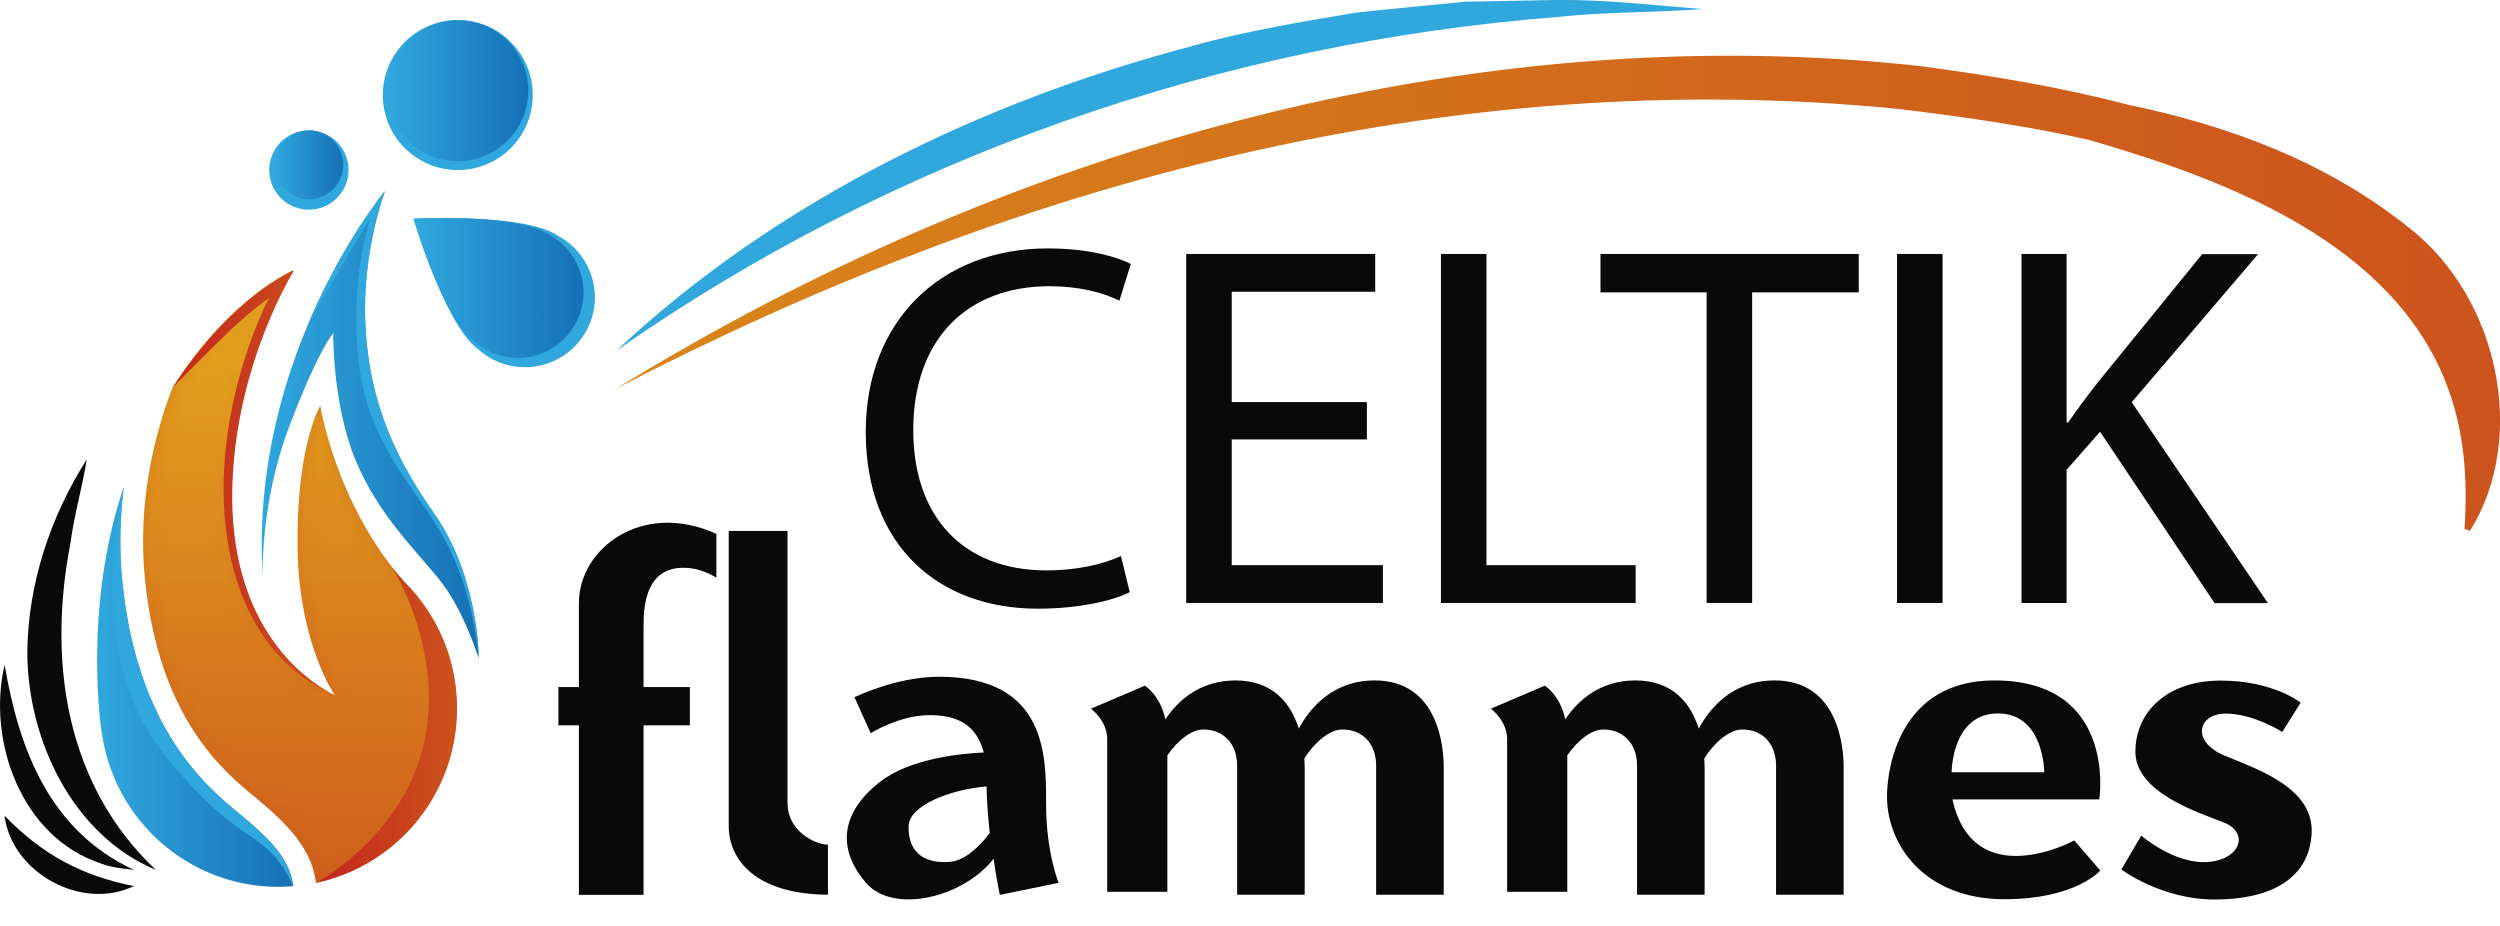 <?xml version="1.0" encoding="utf-8"?>
<!-- Generator: Adobe Illustrator 27.8.1, SVG Export Plug-In . SVG Version: 6.00 Build 0)  -->
<svg version="1.1" id="Calque_1" xmlns="http://www.w3.org/2000/svg" xmlns:xlink="http://www.w3.org/1999/xlink" x="0px" y="0px"
	 viewBox="0 0 162.03 60" style="enable-background:new 0 0 162.03 60;" xml:space="preserve">
<style type="text/css">
	.st0{fill:#09090A;}
	.st1{fill:none;stroke:#09090A;stroke-miterlimit:10;}
	.st2{fill:url(#SVGID_1_);}
	.st3{fill:url(#SVGID_00000008111722330296913390000016121000234128286397_);}
	.st4{fill:url(#SVGID_00000061456608724353461310000006572286281150958490_);}
	.st5{fill:url(#SVGID_00000124852808426768865550000011517351996929388210_);}
	.st6{fill:url(#SVGID_00000090262560373582426280000018432754900336694414_);}
	.st7{fill:url(#SVGID_00000163039957311332593960000000210372802488757920_);}
	.st8{fill:url(#SVGID_00000101804023473001886570000000369871020916839337_);}
	.st9{fill:url(#SVGID_00000164489084022598872730000003918482161171235991_);}
	.st10{fill:url(#SVGID_00000167359843153349201830000014322714814190293892_);}
	.st11{fill:#30A8DE;}
	.st12{fill:url(#SVGID_00000117663749325308359100000007542339817669448077_);}
	.st13{fill:url(#SVGID_00000041999298008257462450000009000187187968646576_);}
	.st14{fill:url(#SVGID_00000066487393906499218410000005934446674295399862_);}
	.st15{filter:url(#Adobe_OpacityMaskFilter);}
	.st16{fill:url(#SVGID_00000060727499309309967190000003508361572591949495_);}
	
		.st17{opacity:0.5;mask:url(#SVGID_00000106139540656357143130000009265611888083147136_);fill:url(#SVGID_00000130622788367669701730000005303013091744711844_);}
	.st18{fill:url(#SVGID_00000085945290972525440360000004439764245701036710_);}
	.st19{fill:url(#SVGID_00000158029618604227778960000008026326990543483303_);}
</style>
<g>
	<path class="st0" d="M10.1,56.38c-5.41-2.26-8.32-8.45-8.33-14.12c0.05-4.43,1.49-8.77,3.85-12.48c-0.28,1.79-0.82,3.62-1.05,5.4
		C3.09,42.79,4.21,50.82,10.1,56.38L10.1,56.38z"/>
	<path class="st0" d="M0.3,43.08c0.94,5.57,2.96,10.78,8.38,13.3c-0.71-0.09-1.47-0.15-2.15-0.42C1.4,54.27-0.86,48.04,0.3,43.08
		L0.3,43.08z"/>
	<path class="st0" d="M0.29,52.86c2.46,2.54,5.01,3.9,8.39,4.57C5.29,59.06,0.76,56.57,0.29,52.86L0.29,52.86z"/>
	<path class="st1" d="M16.67,60"/>
	<linearGradient id="SVGID_1_" gradientUnits="userSpaceOnUse" x1="16.961" y1="27.511" x2="31.024" y2="27.511">
		<stop  offset="0" style="stop-color:#30A8DE"/>
		<stop  offset="1" style="stop-color:#1670B6"/>
	</linearGradient>
	<path class="st2" d="M17.03,37.44c0,0-0.21-4.71,1.71-9.78s2.86-6.07,2.86-6.07s-0.07,4.54,1.43,8.2s4.08,6.01,5.57,7.94
		c1.5,1.93,2.42,4.93,2.42,4.93s0-5.28-2.93-9.43s-4.28-8-4.43-12.57c-0.14-4.57,1.29-8.28,1.29-8.28S16.1,23.01,17.03,37.44z"/>
	
		<linearGradient id="SVGID_00000028299058048527130170000011457908440029019022_" gradientUnits="userSpaceOnUse" x1="17.447" y1="11.017" x2="22.588" y2="11.017">
		<stop  offset="0" style="stop-color:#30A8DE"/>
		<stop  offset="1" style="stop-color:#30A8DE"/>
	</linearGradient>
	<circle style="fill:url(#SVGID_00000028299058048527130170000011457908440029019022_);" cx="20.02" cy="11.02" r="2.57"/>
	
		<linearGradient id="SVGID_00000115509830894282547780000006043789758449978550_" gradientUnits="userSpaceOnUse" x1="17.787" y1="10.677" x2="22.248" y2="10.677">
		<stop  offset="0" style="stop-color:#30A8DE"/>
		<stop  offset="1" style="stop-color:#1670B6"/>
	</linearGradient>
	<circle style="fill:url(#SVGID_00000115509830894282547780000006043789758449978550_);" cx="20.02" cy="10.68" r="2.23"/>
	
		<linearGradient id="SVGID_00000180350992669977271430000016780596272948598663_" gradientUnits="userSpaceOnUse" x1="24.812" y1="6.161" x2="34.523" y2="6.161">
		<stop  offset="0" style="stop-color:#30A8DE"/>
		<stop  offset="1" style="stop-color:#30A8DE"/>
	</linearGradient>
	<circle style="fill:url(#SVGID_00000180350992669977271430000016780596272948598663_);" cx="29.67" cy="6.16" r="4.86"/>
	
		<linearGradient id="SVGID_00000118360674118504345280000007531565856678225082_" gradientUnits="userSpaceOnUse" x1="25.098" y1="5.876" x2="34.237" y2="5.876">
		<stop  offset="0" style="stop-color:#30A8DE"/>
		<stop  offset="1" style="stop-color:#1670B6"/>
	</linearGradient>
	<circle style="fill:url(#SVGID_00000118360674118504345280000007531565856678225082_);" cx="29.67" cy="5.88" r="4.57"/>
	
		<linearGradient id="SVGID_00000091701623072412995530000016434937521816654739_" gradientUnits="userSpaceOnUse" x1="26.807" y1="18.968" x2="38.552" y2="18.968">
		<stop  offset="0" style="stop-color:#30A8DE"/>
		<stop  offset="1" style="stop-color:#30A8DE"/>
	</linearGradient>
	<path style="fill:url(#SVGID_00000091701623072412995530000016434937521816654739_);" d="M36.63,15.57
		c-0.14-0.1-0.28-0.18-0.42-0.26c0,0,0,0,0,0c-2.17-1.53-9.4-1.13-9.4-1.13s2.04,6.95,4.21,8.48c0,0,0,0,0,0
		c0.12,0.11,0.25,0.21,0.39,0.31c2.04,1.44,4.87,0.96,6.32-1.09C39.17,19.84,38.68,17.02,36.63,15.57z"/>
	
		<linearGradient id="SVGID_00000181063810565799028330000014335394871933788351_" gradientUnits="userSpaceOnUse" x1="26.807" y1="18.667" x2="37.82" y2="18.667">
		<stop  offset="0" style="stop-color:#30A8DE"/>
		<stop  offset="1" style="stop-color:#1670B6"/>
	</linearGradient>
	<path style="fill:url(#SVGID_00000181063810565799028330000014335394871933788351_);" d="M36.02,15.48
		c-0.13-0.09-0.26-0.17-0.4-0.25c0,0,0,0,0,0c-2.03-1.43-8.82-1.06-8.82-1.06s1.91,6.52,3.94,7.96c0,0,0,0,0,0
		c0.12,0.1,0.24,0.2,0.37,0.29c1.92,1.35,4.57,0.9,5.92-1.02C38.4,19.49,37.94,16.84,36.02,15.48z"/>
	<g>
		
			<linearGradient id="SVGID_00000092436039948838874830000010326508451733742244_" gradientUnits="userSpaceOnUse" x1="6.296" y1="44.532" x2="19.01" y2="44.532">
			<stop  offset="0" style="stop-color:#30A8DE"/>
			<stop  offset="1" style="stop-color:#1670B6"/>
		</linearGradient>
		<path style="fill:url(#SVGID_00000092436039948838874830000010326508451733742244_);" d="M15.91,53.07l-0.35-0.29
			c-2.16-1.78-6.65-5.47-7.63-15.06c-0.22-2.19-0.15-4.25,0.09-6.15C5.31,39.57,6.6,47.55,6.6,47.55l0.01,0
			c0.8,5.61,5.61,9.93,11.44,9.93c0.32,0,0.64-0.02,0.95-0.05C18.82,55.84,17.74,54.62,15.91,53.07z"/>
		
			<linearGradient id="SVGID_00000176043003394976521270000014389090731984660368_" gradientUnits="userSpaceOnUse" x1="19.457" y1="22.87" x2="19.457" y2="63.852">
			<stop  offset="0" style="stop-color:#D9861A"/>
			<stop  offset="1" style="stop-color:#CC531D"/>
		</linearGradient>
		<path style="fill:url(#SVGID_00000176043003394976521270000014389090731984660368_);" d="M26.21,37.72
			C26.21,37.72,26.21,37.72,26.21,37.72c-4.47-5.06-5.45-11.43-5.45-11.43s-1.4,2.32-1.47,8.13c0,0.39,0,0.8,0,1.23
			c0.12,6.16,2.41,9.4,2.41,9.4s-5.54-2.29-6.53-10.33c-0.13-1.03-0.18-2.14-0.14-3.36c0.28-7.94,4-13.85,4-13.85s-4,1.62-7.83,7.56
			c-1.18,3.06-2.31,7.48-1.8,12.5c0.91,8.97,5.08,12.41,7.09,14.06l0.36,0.3c2.08,1.75,3.39,3.29,3.63,5.29
			c5.21-1.12,9.12-5.75,9.12-11.3C29.62,42.72,28.32,39.82,26.21,37.72z"/>
	</g>
	<path class="st11" d="M39.95,22.73C50.32,13,63.7,6.54,77.39,2.95c3.08-0.89,7.31-1.6,10.49-2.13c2.17-0.24,4.93-0.5,7.1-0.71
		C95.81,0.09,100,0.02,100.91,0c3.15-0.04,6.31,0.35,9.44,0.59c-3.14,0.24-6.28,0.17-9.4,0.51C79.18,2.8,57.86,10.18,39.95,22.73
		L39.95,22.73z"/>
	
		<linearGradient id="SVGID_00000072276704379796298160000013020667858110444701_" gradientUnits="userSpaceOnUse" x1="39.95" y1="19.012" x2="162.029" y2="19.012">
		<stop  offset="0" style="stop-color:#D9861A"/>
		<stop  offset="1" style="stop-color:#CC531D"/>
	</linearGradient>
	<path style="fill:url(#SVGID_00000072276704379796298160000013020667858110444701_);" d="M156.21,14.82
		c-5.34-4.3-11.71-6.68-18.33-8.04c-4.44-1.17-9.01-1.9-13.36-2.49C95.08,1.03,64.93,9.78,39.95,25.18
		C65.7,11.82,93.88,4.17,123.02,7.06c3.97,0.48,8.19,1.06,12.34,2c0.11,0.03,0.22,0.06,0.32,0.09c8.97,2.62,19.4,6.69,22.9,15.79
		c1.13,2.98,1.37,6.04,1.15,9.34c0,0,0.09,0.03,0.18,0.06v0v0c0.09,0.03,0.18,0.06,0.18,0.06
		C163.86,28.34,161.92,19.32,156.21,14.82z"/>
	
		<linearGradient id="SVGID_00000103956058335404704590000014030241303722025637_" gradientUnits="userSpaceOnUse" x1="7.314" y1="44.508" x2="19.01" y2="44.508">
		<stop  offset="0" style="stop-color:#30A8DE"/>
		<stop  offset="1" style="stop-color:#30A8DE"/>
	</linearGradient>
	<path style="fill:url(#SVGID_00000103956058335404704590000014030241303722025637_);" d="M15.91,53.07l-0.35-0.29
		c-2.16-1.78-6.65-5.47-7.63-15.06c-0.22-2.19-0.15-4.25,0.09-6.15c0,0-2.71,10.5,2.43,17.07c5.14,6.57,6.75,4.85,8.55,8.79
		C18.82,55.84,17.74,54.62,15.91,53.07z"/>
	
		<linearGradient id="SVGID_00000155139418403371006890000015982911064606429323_" gradientUnits="userSpaceOnUse" x1="20.028" y1="27.511" x2="31.024" y2="27.511">
		<stop  offset="0" style="stop-color:#30A8DE"/>
		<stop  offset="1" style="stop-color:#30A8DE"/>
	</linearGradient>
	<path style="fill:url(#SVGID_00000155139418403371006890000015982911064606429323_);" d="M23.67,20.66
		c-0.14-4.57,1.29-8.28,1.29-8.28s-2.67,3.22-4.93,8.5c0.11-0.19,1.3-2.31,2.17-3.72c0.9-1.48,1.8-3.03,1.8-3.03
		s-1.09,3.27-0.89,7.56c0.14,3.08,0.62,5.88,3.71,10.18c1.79,2.49,3.62,5.19,4.22,10.78c0,0,0-5.28-2.93-9.43
		C25.17,29.08,23.81,25.23,23.67,20.66z"/>
	<defs>
		<filter id="Adobe_OpacityMaskFilter" filterUnits="userSpaceOnUse" x="9.29" y="17.51" width="20.33" height="39.71">
			<feColorMatrix  type="matrix" values="1 0 0 0 0  0 1 0 0 0  0 0 1 0 0  0 0 0 1 0"/>
		</filter>
	</defs>
	
		<mask maskUnits="userSpaceOnUse" x="9.29" y="17.51" width="20.33" height="39.71" id="SVGID_00000158731386340308516260000008328015591692473243_">
		<g class="st15">
			
				<linearGradient id="SVGID_00000096021717023014830900000010519148123870629038_" gradientUnits="userSpaceOnUse" x1="29.452" y1="17.245" x2="18.884" y2="40.094">
				<stop  offset="0.243" style="stop-color:#09090A"/>
				<stop  offset="0.255" style="stop-color:#121214"/>
				<stop  offset="0.337" style="stop-color:#3B393B"/>
				<stop  offset="0.423" style="stop-color:#636164"/>
				<stop  offset="0.51" style="stop-color:#8B898C"/>
				<stop  offset="0.599" style="stop-color:#B1AFB1"/>
				<stop  offset="0.69" style="stop-color:#D1D0D2"/>
				<stop  offset="0.785" style="stop-color:#EAE9EA"/>
				<stop  offset="0.885" style="stop-color:#FAFAFA"/>
				<stop  offset="1" style="stop-color:#FFFFFF"/>
			</linearGradient>
			<path style="fill:url(#SVGID_00000096021717023014830900000010519148123870629038_);" d="M26.21,37.72
				C26.21,37.72,26.21,37.72,26.21,37.72c-4.47-5.06-5.45-11.43-5.45-11.43s-1.4,2.32-1.47,8.13c0,0.39,0,0.8,0,1.23
				c0.12,6.16,2.41,9.4,2.41,9.4s-5.54-2.29-6.53-10.33c-0.13-1.03-0.18-2.14-0.14-3.36c0.28-7.94,4-13.85,4-13.85
				s-4,1.62-7.83,7.56c-1.18,3.06-2.31,7.48-1.8,12.5c0.91,8.97,5.08,12.41,7.09,14.06l0.36,0.3c2.08,1.75,3.39,3.29,3.63,5.29
				c5.21-1.12,9.12-5.75,9.12-11.3C29.62,42.72,28.32,39.82,26.21,37.72z"/>
		</g>
	</mask>
	
		<linearGradient id="SVGID_00000183218187097356570040000004984727476683549324_" gradientUnits="userSpaceOnUse" x1="19.457" y1="22.87" x2="19.457" y2="63.852">
		<stop  offset="0" style="stop-color:#FCEC25"/>
		<stop  offset="1" style="stop-color:#CC531D"/>
	</linearGradient>
	
		<path style="opacity:0.5;mask:url(#SVGID_00000158731386340308516260000008328015591692473243_);fill:url(#SVGID_00000183218187097356570040000004984727476683549324_);" d="
		M26.21,37.72C26.21,37.72,26.21,37.72,26.21,37.72c-4.47-5.06-5.45-11.43-5.45-11.43s-1.4,2.32-1.47,8.13c0,0.39,0,0.8,0,1.23
		c0.12,6.16,2.41,9.4,2.41,9.4s-5.54-2.29-6.53-10.33c-0.13-1.03-0.18-2.14-0.14-3.36c0.28-7.94,4-13.85,4-13.85s-4,1.62-7.83,7.56
		c-1.18,3.06-2.31,7.48-1.8,12.5c0.91,8.97,5.08,12.41,7.09,14.06l0.36,0.3c2.08,1.75,3.39,3.29,3.63,5.29
		c5.21-1.12,9.12-5.75,9.12-11.3C29.62,42.72,28.32,39.82,26.21,37.72z"/>
	
		<linearGradient id="SVGID_00000165212294437959562320000002819443179431981201_" gradientUnits="userSpaceOnUse" x1="20.5" y1="47.011" x2="29.622" y2="47.011">
		<stop  offset="0" style="stop-color:#C4261D"/>
		<stop  offset="1" style="stop-color:#CC531D"/>
	</linearGradient>
	<path style="fill:url(#SVGID_00000165212294437959562320000002819443179431981201_);" d="M29.62,45.92c0-3.2-1.3-6.1-3.41-8.2
		c0,0,0-0.01-0.01-0.01c-0.27-0.3-0.52-0.61-0.76-0.92l0,0c0,0,3.43,5.49,2.01,11.49c-1.42,6-6.95,8.93-6.95,8.93
		C25.71,56.1,29.62,51.47,29.62,45.92z"/>
	<g>
		
			<linearGradient id="SVGID_00000105424247249676358970000007933282366068186298_" gradientUnits="userSpaceOnUse" x1="11.218" y1="31.226" x2="21.475" y2="31.226">
			<stop  offset="0" style="stop-color:#C4261D"/>
			<stop  offset="1" style="stop-color:#CC531D"/>
		</linearGradient>
		<path style="fill:url(#SVGID_00000105424247249676358970000007933282366068186298_);" d="M14.89,21.44
			c1.43-1.36,2.56-2.14,2.56-2.14s-2.56,4.75-2.92,11.03c-0.35,6.19,1.65,12.25,6.95,14.61c-1.08-0.55-5.42-3.18-6.28-10.21
			c-0.13-1.03-0.18-2.14-0.14-3.36c0.28-7.94,4-13.85,4-13.85s-4,1.62-7.83,7.56C11.22,25.07,13.46,22.8,14.89,21.44z"/>
	</g>
	<g>
		<path class="st0" d="M67.25,39.45c2.75,0,4.93-0.54,5.97-1.07l-0.57-2.35c-1.17,0.57-2.99,0.94-4.8,0.94
			c-5.47,0-8.66-3.52-8.66-9.09c0-5.94,3.52-9.33,8.83-9.33c1.88,0,3.46,0.4,4.53,0.94l0.74-2.38c-0.77-0.4-2.58-1.01-5.37-1.01
			c-7.01,0-11.81,4.77-11.81,11.88C56.11,35.42,60.87,39.45,67.25,39.45z"/>
		<polygon class="st0" points="89.63,36.63 79.83,36.63 79.83,28.48 88.59,28.48 88.59,26.06 79.83,26.06 79.83,18.91 89.13,18.91 
			89.13,16.46 76.88,16.46 76.88,39.08 89.63,39.08 		"/>
		<polygon class="st0" points="106.01,36.63 96.34,36.63 96.34,16.46 93.39,16.46 93.39,39.08 106.01,39.08 		"/>
		<polygon class="st0" points="103.73,18.95 110.61,18.95 110.61,39.08 113.56,39.08 113.56,18.95 120.47,18.95 120.47,16.46 
			103.73,16.46 		"/>
		<rect x="122.95" y="16.46" class="st0" width="2.95" height="22.62"/>
		<path class="st0" d="M133.93,30.46l2.18-2.48l7.42,11.11h3.46l-8.83-13.02l8.19-9.6h-3.62l-6.91,8.49
			c-0.57,0.74-1.17,1.54-1.78,2.42h-0.1V16.46h-2.92v22.62h2.92V30.46z"/>
		<path class="st0" d="M60.85,43.86c-2.77,0-5.47,1.33-5.47,1.33l1.05,2.33c0,0,1.86-1.17,3.81-1.17c1.57,0,3.01,0.45,3.52,2.42
			c-1.54,0.07-4.79,0.4-6.71,1.89c-2.57,2-2.82,4.35-0.93,6.55c1.74,2.04,6.25,1.01,8.28-1.55C64.59,57.05,64.8,58,64.8,58
			l3.81-0.78c0,0-0.81-1.98-0.81-5.08C67.8,49.05,67.89,43.86,60.85,43.86z M61.56,55.86c-1.86,0.14-2.71-0.79-2.67-2.32
			c0.04-1.37,2.77-2.38,5.05-2.57c0.02,1.02,0.1,2.06,0.21,3.02C63.49,54.85,62.55,55.78,61.56,55.86z"/>
		<path class="st0" d="M37.52,39.08c0,0.84,0,2.94,0,5.45h-1.33v2.48h1.33c0,5.23,0,10.99,0,10.99h4.19c0,0,0-5.99,0-10.99h3v-2.48
			h-3c0-2.05,0-3.63,0-4.05c0-1.48,0.29-3.62,2.48-3.68c0.87-0.03,1.63,0.27,2.24,0.64V34.6C41.62,32.42,37.52,35.55,37.52,39.08z"
			/>
		<path class="st0" d="M51.04,52.05c0-1.81,0-17.64,0-17.64h-3.81c0,0,0,16.85,0,19.12c0,2.26,1.83,4.43,6.43,4.46v-3.24
			C52.69,54.7,51.04,53.8,51.04,52.05z"/>
		<path class="st0" d="M89.09,44.1c-2.78,0-4.24,1.88-4.91,3.12c-0.49-1.54-1.6-3.12-4.1-3.12c-2.35,0-3.77,1.35-4.55,2.52
			c-0.34-1.58-1.33-2.18-1.33-2.18l-3.49,1.49c0,0,1.05,0.78,1.05,1.97c0,1.19,0,9.9,0,9.9h3.9c0,0,0-5.73,0-8.85
			c0.63-0.91,1.53-1.67,2.33-1.67c1.38,0,2.19,1,2.19,2.33c0,1.33,0,8.38,0,8.38h4.38c0,0,0-6.99,0-8.28c0-0.15-0.01-0.34-0.02-0.56
			c0.62-0.99,1.61-1.87,2.46-1.87c1.38,0,2.19,1,2.19,2.33c0,1.33,0,8.38,0,8.38h4.38c0,0,0-6.99,0-8.28S93.23,44.1,89.09,44.1z"/>
		<path class="st0" d="M115.01,44.1c-2.78,0-4.24,1.88-4.91,3.12c-0.49-1.54-1.6-3.12-4.1-3.12c-2.35,0-3.77,1.35-4.55,2.52
			c-0.34-1.58-1.33-2.18-1.33-2.18l-3.49,1.49c0,0,1.05,0.78,1.05,1.97c0,1.19,0,9.9,0,9.9h3.9c0,0,0-5.73,0-8.85
			c0.63-0.91,1.53-1.67,2.33-1.67c1.38,0,2.19,1,2.19,2.33c0,1.33,0,8.38,0,8.38h4.38c0,0,0-6.99,0-8.28c0-0.15-0.01-0.34-0.02-0.56
			c0.62-0.99,1.61-1.87,2.46-1.87c1.38,0,2.19,1,2.19,2.33c0,1.33,0,8.38,0,8.38h4.38c0,0,0-6.99,0-8.28S119.15,44.1,115.01,44.1z"
			/>
		<path class="st0" d="M126.54,51.81h9.52c0,0,1.19-7.71-6.81-7.71c-6.09,0-6.95,5.62-6.95,7.52c0,3.14,2.43,6.66,7.62,6.66
			c4.62,0,6.2-1.86,6.2-1.86l-1.68-1.95C134.44,54.48,127.92,58,126.54,51.81z M129.49,46.24c3,0,3,3.81,3,3.81h-6
			C126.49,50.05,126.49,46.24,129.49,46.24z"/>
		<path class="st0" d="M144.15,48.96c-2.14-0.9-1.71-2.71,0.1-2.71c1.81,0,3.67,1.19,3.67,1.19l1.19-1.9c0,0-1.76-1.43-5.19-1.43
			c-3.43,0-5.52,2-5.52,4.62c0,2.62,4,3.9,5.71,4.57c1.71,0.67,1.09,2.43-1.05,2.57c-2.14,0.14-4.28-1.71-4.28-1.71l-1.29,2.19
			c0,0,2.57,1.95,6.05,1.95c3.47,0,6.09-1.24,6.28-4.24C150.01,51.05,146.29,49.86,144.15,48.96z"/>
	</g>
</g>
</svg>
